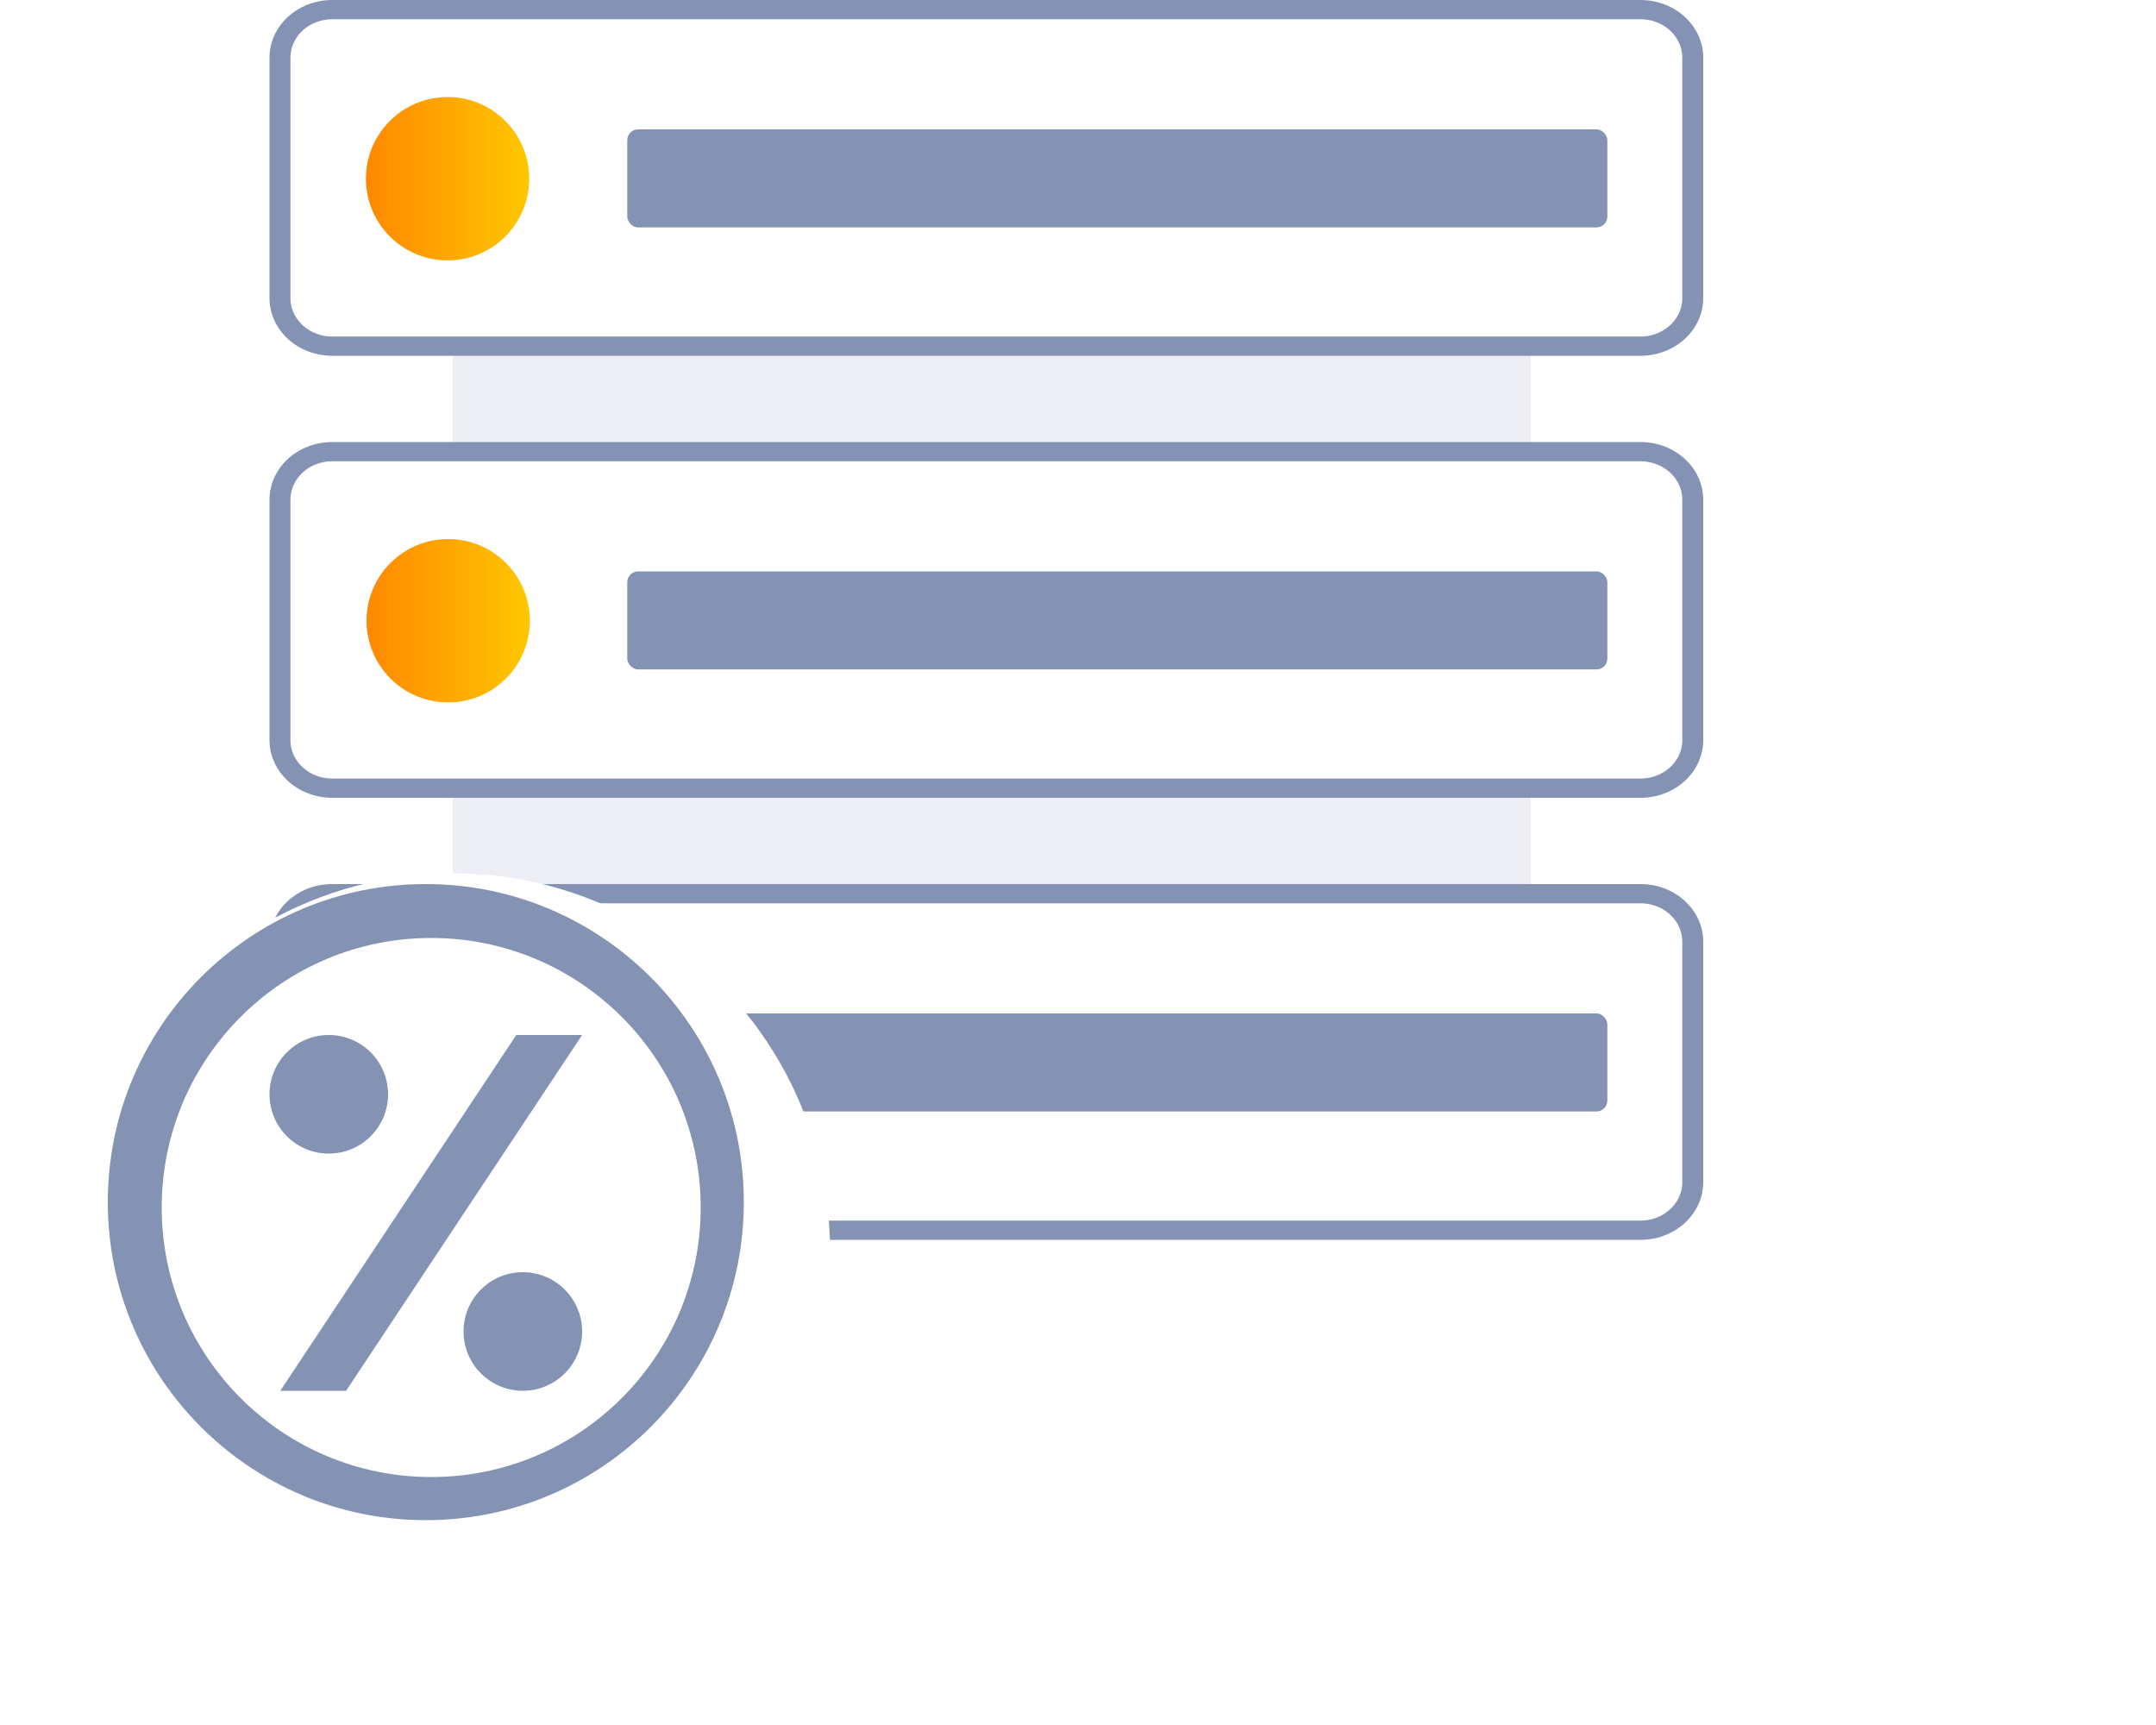 <svg width="200" height="160" viewBox="0 0 200 160" fill="none" xmlns="http://www.w3.org/2000/svg">
<path d="M153.727 86.364V113.636C153.727 114.055 153.388 114.394 152.97 114.394H65.485C64.776 114.416 64.147 113.944 63.97 113.258C60.386 100.086 48.438 90.936 34.788 90.909C32.101 90.904 29.425 91.26 26.833 91.97C26.371 92.089 25.88 91.984 25.507 91.686C25.135 91.388 24.924 90.932 24.939 90.455V86.364C24.939 85.945 25.279 85.606 25.697 85.606H152.97C153.388 85.606 153.727 85.945 153.727 86.364Z" fill="white"/>
<rect x="56" y="12.121" width="90.909" height="9.091" rx="1" fill="#AAAAAA"/>
<rect x="56" y="53.788" width="90.909" height="9.091" rx="1" fill="#AAAAAA"/>
<rect x="42" y="73" width="100" height="10" fill="#EDEEF3"/>
<rect x="42" y="32" width="100" height="10" fill="#EDEEF3"/>
<rect x="26" y="42" width="131" height="31" rx="4" fill="white"/>
<path d="M25 68.649V46.351C25 43.396 27.608 41 30.825 41V42.784C28.68 42.784 26.942 44.381 26.942 46.351V68.649L26.946 68.832C27.05 70.717 28.747 72.216 30.825 72.216H152.175L152.375 72.212C154.361 72.119 155.953 70.656 156.054 68.832L156.058 68.649V46.351C156.058 44.443 154.427 42.884 152.375 42.788L152.175 42.784V41C155.392 41 158 43.396 158 46.351V68.649C158 71.604 155.392 74 152.175 74H30.825C27.608 74 25 71.604 25 68.649ZM152.175 41V42.784H30.825V41H152.175Z" fill="#8493B3"/>
<rect x="26" y="1" width="131" height="31" rx="4" fill="white"/>
<path d="M25 27.649V5.351C25 2.396 27.608 4.84825e-08 30.825 0V1.784C28.68 1.784 26.942 3.381 26.942 5.351V27.649L26.946 27.832C27.05 29.717 28.747 31.216 30.825 31.216H152.175L152.375 31.212C154.361 31.119 155.953 29.657 156.054 27.832L156.058 27.649V5.351C156.058 3.443 154.427 1.884 152.375 1.788L152.175 1.784V0C155.392 2.87313e-07 158 2.396 158 5.351V27.649C158 30.604 155.392 33 152.175 33H30.825C27.608 33 25 30.604 25 27.649ZM152.175 0V1.784H30.825V0H152.175Z" fill="#8493B3"/>
<circle cx="41.52" cy="16.576" r="7.576" fill="url(#paint0_linear_405_210)"/>
<rect x="58.188" y="12" width="90.917" height="9.092" rx="1" fill="#8493B3"/>
<circle cx="41.576" cy="57.576" r="7.576" fill="url(#paint1_linear_405_210)"/>
<rect x="58.188" y="53" width="90.917" height="9.092" rx="1" fill="#8493B3"/>
<rect x="26" y="83" width="131" height="31" rx="4" fill="white"/>
<path d="M25 109.649V87.351C25 84.396 27.608 82 30.825 82V83.784C28.68 83.784 26.942 85.381 26.942 87.351V109.649L26.946 109.832C27.05 111.717 28.747 113.216 30.825 113.216H152.175L152.375 113.212C154.361 113.119 155.953 111.656 156.054 109.832L156.058 109.649V87.351C156.058 85.443 154.427 83.884 152.375 83.788L152.175 83.784V82C155.392 82 158 84.396 158 87.351V109.649C158 112.604 155.392 115 152.175 115H30.825C27.608 115 25 112.604 25 109.649ZM152.175 82V83.784H30.825V82H152.175Z" fill="#8493B3"/>
<circle cx="41.576" cy="98.576" r="7.576" fill="url(#paint2_linear_405_210)"/>
<rect x="58.188" y="94" width="90.917" height="9.092" rx="1" fill="#8493B3"/>
<g filter="url(#filter0_d_405_210)">
<circle cx="40" cy="112" r="35" fill="white"/>
</g>
<path d="M39.5 82C23.208 82 10 95.208 10 111.5C10 127.792 23.208 141 39.5 141C55.792 141 69 127.792 69 111.5V111.5C69 95.208 55.792 82 39.5 82V82Z" fill="#8493B3"/>
<path d="M40 87C53.807 87 65 98.193 65 112C65 125.807 53.807 137 40 137C26.193 137 15 125.807 15 112C15 98.193 26.193 87 40 87" fill="white"/>
<circle cx="30.5" cy="101.5" r="5.5" fill="#8493B3"/>
<circle cx="48.5" cy="123.5" r="5.5" fill="#8493B3"/>
<path d="M26 129L47.893 96H54L32.107 129H26V129Z" fill="#8493B3"/>
<defs>
<filter id="filter0_d_405_210" x="1" y="75" width="82" height="82" filterUnits="userSpaceOnUse" color-interpolation-filters="sRGB">
<feFlood flood-opacity="0" result="BackgroundImageFix"/>
<feColorMatrix in="SourceAlpha" type="matrix" values="0 0 0 0 0 0 0 0 0 0 0 0 0 0 0 0 0 0 127 0" result="hardAlpha"/>
<feOffset dx="2" dy="4"/>
<feGaussianBlur stdDeviation="3"/>
<feComposite in2="hardAlpha" operator="out"/>
<feColorMatrix type="matrix" values="0 0 0 0 0.184 0 0 0 0 0.184 0 0 0 0 0.439 0 0 0 0.2 0"/>
<feBlend mode="normal" in2="BackgroundImageFix" result="effect1_dropShadow_405_210"/>
<feBlend mode="normal" in="SourceGraphic" in2="effect1_dropShadow_405_210" result="shape"/>
</filter>
<linearGradient id="paint0_linear_405_210" x1="33.943" y1="16.576" x2="49.096" y2="16.576" gradientUnits="userSpaceOnUse">
<stop stop-color="#FF8800"/>
<stop offset="1" stop-color="#FFC700"/>
</linearGradient>
<linearGradient id="paint1_linear_405_210" x1="34" y1="57.576" x2="49.153" y2="57.576" gradientUnits="userSpaceOnUse">
<stop stop-color="#FF8800"/>
<stop offset="1" stop-color="#FFC700"/>
</linearGradient>
<linearGradient id="paint2_linear_405_210" x1="34" y1="98.576" x2="49.153" y2="98.576" gradientUnits="userSpaceOnUse">
<stop stop-color="#FF8800"/>
<stop offset="1" stop-color="#FFC700"/>
</linearGradient>
</defs>
</svg>
